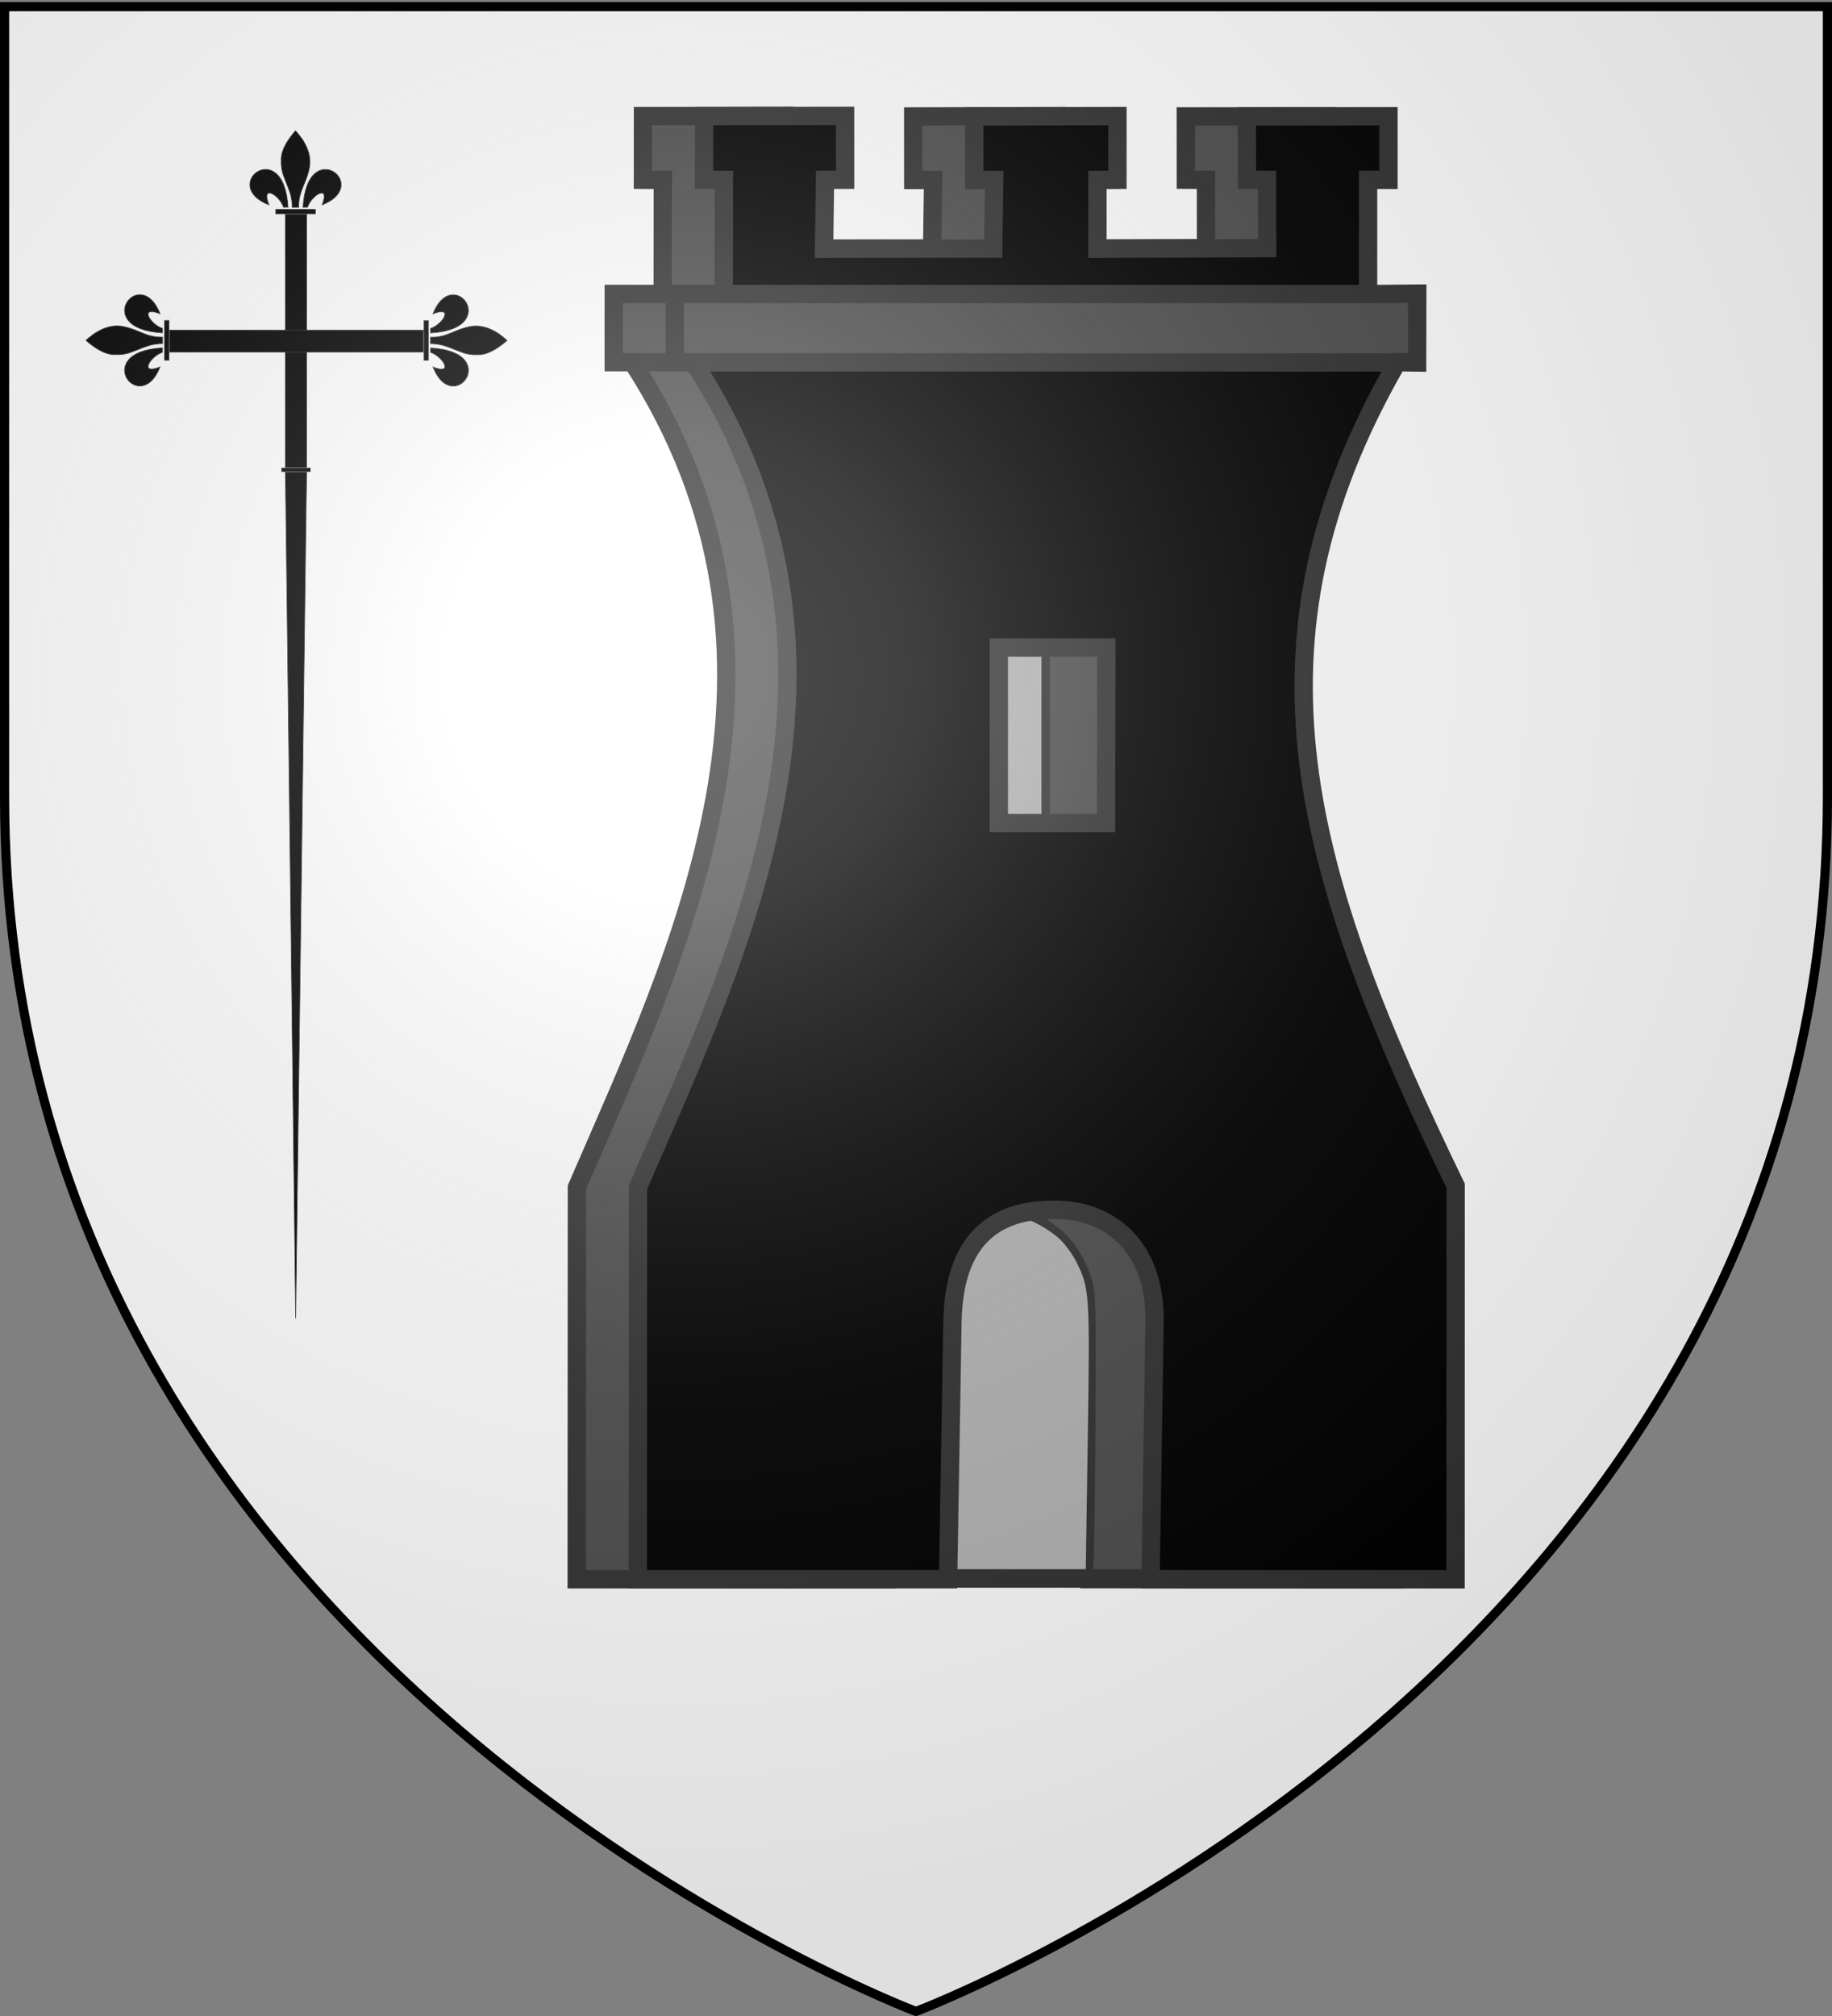 <svg xmlns="http://www.w3.org/2000/svg" xmlns:xlink="http://www.w3.org/1999/xlink" width="600" height="660" version="1.0"><rect width="100%" height="100%" fill="#808080" stroke="none"/><defs><radialGradient xlink:href="#a" id="o" cx="221.445" cy="226.331" r="300" fx="221.445" fy="226.331" gradientTransform="matrix(1.353 0 0 1.349 -77.63 -85.747)" gradientUnits="userSpaceOnUse"/><radialGradient xlink:href="#e" id="j" cx="221.445" cy="226.331" r="300" fx="221.445" fy="226.331" gradientTransform="matrix(1.353 0 0 1.349 -77.63 -85.747)" gradientUnits="userSpaceOnUse"/><radialGradient xlink:href="#i" id="k" cx="221.445" cy="226.331" r="300" fx="221.445" fy="226.331" gradientTransform="matrix(1.353 0 0 1.349 -77.63 -85.747)" gradientUnits="userSpaceOnUse"/><linearGradient id="a"><stop offset="0" style="stop-color:#fff;stop-opacity:.314"/><stop offset=".19" style="stop-color:#fff;stop-opacity:.251"/><stop offset=".6" style="stop-color:#6b6b6b;stop-opacity:.125"/><stop offset="1" style="stop-color:#000;stop-opacity:.125"/></linearGradient><linearGradient id="e"><stop offset="0" style="stop-color:#fff;stop-opacity:.314"/><stop offset=".19" style="stop-color:#fff;stop-opacity:.251"/><stop offset=".6" style="stop-color:#6b6b6b;stop-opacity:.125"/><stop offset="1" style="stop-color:#000;stop-opacity:.125"/></linearGradient><linearGradient id="i"><stop offset="0" style="stop-color:#fff;stop-opacity:.314"/><stop offset=".19" style="stop-color:#fff;stop-opacity:.251"/><stop offset=".6" style="stop-color:#6b6b6b;stop-opacity:.125"/><stop offset="1" style="stop-color:#000;stop-opacity:.125"/></linearGradient><g id="d" transform="translate(-347.196 -19.156)"><path id="b" d="M644.408-299.935c0 4.328-3.77 7.837-8.418 7.837-4.65 0-8.418-3.509-8.418-7.837 0-4.329 3.769-7.838 8.418-7.838 4.649 0 8.418 3.51 8.418 7.838z" style="fill:#313131;fill-opacity:1;fill-rule:evenodd;stroke:#313131;stroke-width:1.122;stroke-linecap:square;stroke-linejoin:bevel;stroke-miterlimit:4;stroke-opacity:1;stroke-dasharray:none" transform="matrix(.86 0 0 .924 -1412.997 218.928)"/><use xlink:href="#b" width="600" height="660" transform="translate(15.097 15.356)"/><use xlink:href="#b" width="600" height="660" transform="translate(-14.906 15.356)"/><g transform="translate(-1493.557 234.74)"><path id="c" d="M627.4-265.43c-5.746 60.436-18.557 75.834-28.856 87.7 14.718-4.677 19.11-9.244 23.222-13.933 1.235 4.67 2.957 10.249 5.64 13.435" style="fill:#313131;fill-opacity:1;stroke:#313131;stroke-width:.2;stroke-linecap:butt;stroke-linejoin:miter;stroke-miterlimit:4;stroke-opacity:1;stroke-dasharray:none"/><use xlink:href="#c" width="600" height="660" style="fill:#313131;fill-opacity:1" transform="matrix(-1 0 0 1 1254.776 0)"/></g></g><g id="h" transform="translate(-347.196 -19.156)"><path id="f" d="M644.408-299.935c0 4.328-3.77 7.837-8.418 7.837-4.65 0-8.418-3.509-8.418-7.837 0-4.329 3.769-7.838 8.418-7.838 4.649 0 8.418 3.51 8.418 7.838z" style="fill:#313131;fill-opacity:1;fill-rule:evenodd;stroke:#313131;stroke-width:1.122;stroke-linecap:square;stroke-linejoin:bevel;stroke-miterlimit:4;stroke-opacity:1;stroke-dasharray:none" transform="matrix(.86 0 0 .924 -1412.997 218.928)"/><use xlink:href="#f" width="600" height="660" transform="translate(15.097 15.356)"/><use xlink:href="#f" width="600" height="660" transform="translate(-14.906 15.356)"/><g transform="translate(-1493.557 234.74)"><path id="g" d="M627.4-265.43c-5.746 60.436-18.557 75.834-28.856 87.7 14.718-4.677 19.11-9.244 23.222-13.933 1.235 4.67 2.957 10.249 5.64 13.435" style="fill:#313131;fill-opacity:1;stroke:#313131;stroke-width:.2;stroke-linecap:butt;stroke-linejoin:miter;stroke-miterlimit:4;stroke-opacity:1;stroke-dasharray:none"/><use xlink:href="#g" width="600" height="660" style="fill:#313131;fill-opacity:1" transform="matrix(-1 0 0 1 1254.776 0)"/></g></g></defs><g style="display:inline"><path d="M300 658.5s298.5-112.32 298.5-397.772V2.176H1.5v258.552C1.5 546.18 300 658.5 300 658.5z" style="fill:#fff;fill-opacity:1;fill-rule:evenodd;stroke:none"/></g><g style="stroke:#000;stroke-width:2;stroke-miterlimit:4;stroke-opacity:1;stroke-dasharray:none"><path d="M315.338 1441.606c-.119-3.812 4.923-4.498 5.15-.568 4.578-4.734-.762-10.965-6.124-7.34-.079-3.506-1.313-5.24-3.69-6.731M-86.8 1441.606c.12-3.812-4.922-4.498-5.15-.568-4.578-4.734.763-10.965 6.124-7.34.08-3.506 1.313-5.24 3.69-6.731" style="fill:none;stroke:#000;stroke-width:1;stroke-linecap:butt;stroke-linejoin:miter;stroke-miterlimit:4;stroke-opacity:1;stroke-dasharray:none" transform="rotate(-90 407.186 -48.284) scale(.143)"/></g><g transform="matrix(.327 0 0 .327 159.89 213.89)"><g id="m" style="fill:#000;fill-opacity:1;stroke:#313131;stroke-width:.783;stroke-miterlimit:4;stroke-opacity:1;stroke-dasharray:none" transform="matrix(-.893 0 0 .893 130.01 -278.589)"><path d="M358.11-190.144c.051-7.208-1.996-14.215-4.764-20.806-1.23-2.933-2.37-5.943-3.593-8.854-1.9-5.519-3.852-11.156-4.114-17.058-.608-7.823 1.741-15.543 5.41-22.38 1.49-2.695 2.965-5.298 4.955-7.71 1.784-2.39 3.683-4.693 5.648-6.936 3.977 4.272 7.378 9.087 10.411 14.063 3.28 5.899 6.055 12.45 5.62 19.339.264 6.021-.627 12.06-2.87 17.668-2.5 7.212-5.883 14.131-7.847 21.52-.913 4.386-1.747 8.84-1.632 13.34h-7.22c-.002-.73-.004-1.458-.004-2.186h0z" style="opacity:.99;fill:#000;fill-opacity:1;fill-rule:evenodd;stroke:#313131;stroke-width:.783;stroke-linecap:square;stroke-miterlimit:4;stroke-opacity:1;stroke-dasharray:none"/><path id="l" d="M331.831-190.79c-56.625-22.498 16.905-78.307 21.433 2.683l-4.931.039c-4.78-14.02-25.768-26.45-16.502-2.722z" style="opacity:.99;fill:#000;fill-opacity:1;fill-rule:evenodd;stroke:#313131;stroke-width:.783;stroke-linecap:square;stroke-miterlimit:4;stroke-opacity:1;stroke-dasharray:none"/><use xlink:href="#l" width="600" height="660" style="fill:#000;fill-opacity:1;stroke:#313131;stroke-width:.783;stroke-miterlimit:4;stroke-opacity:1;stroke-dasharray:none" transform="matrix(-1 0 0 1 723.392 -.03)"/><path d="M383.9-183.232v-2.47h-44.462v4.94h44.461v-2.47z" style="opacity:.99;fill:#000;fill-opacity:1;fill-rule:evenodd;stroke:#313131;stroke-width:.783;stroke-linecap:square;stroke-miterlimit:4;stroke-opacity:1;stroke-dasharray:none"/></g><path d="M181.858-439.515h21.372v253.374h-21.372z" style="fill:#000;fill-opacity:1;fill-rule:evenodd;stroke:#313131;stroke-width:.564;stroke-linecap:round;stroke-linejoin:miter;stroke-miterlimit:4;stroke-opacity:1;stroke-dasharray:none" transform="scale(-1 1)"/><path d="M64.989-323.654h254.017v22.015H64.989zM178.147-185.609h28.783v3.636h-28.783z" style="fill:#000;fill-opacity:1;fill-rule:evenodd;stroke:#313131;stroke-width:.564;stroke-linecap:round;stroke-linejoin:miter;stroke-miterlimit:4;stroke-opacity:1;stroke-dasharray:none" transform="scale(-1 1)"/><use xlink:href="#m" width="744.094" height="1052.362" transform="matrix(0 -1 -1 0 -504.265 -506.24)"/><use xlink:href="#m" width="744.094" height="1052.362" transform="rotate(-90 -193.014 -313.32)"/><path d="m-203.123-181.412 21.28-.026-10.97 847.25-10.31-847.225z" style="fill:#000;fill-opacity:1;stroke:#313131;stroke-width:.653px;stroke-linecap:butt;stroke-linejoin:miter;stroke-opacity:1"/></g><g style="display:inline" transform="translate(54.861 -41.552)"><path d="M134.52 494.721V431.47l8.394-19.519c23.886-55.548 32.576-81.94 38.31-116.354 2.214-13.296 2.667-43.863.853-57.617-3.192-24.2-10.425-45.738-22.63-67.388-2.55-4.525-4.637-8.44-4.637-8.703 0-.263 3.913-.477 8.695-.477h8.694l3.194 5.302c17.612 29.238 26.478 61.318 26.435 95.655-.052 42.493-10.543 80.527-42.31 153.393l-6.552 15.029V557.973H134.52V494.72zM163.11 118.625V99.621h-6.455V80.254h18.444v21.211h6.456v35.045h-7.764c-4.27 0-8.42.252-9.222.56-1.301.5-1.459-1.494-1.459-18.445zM251.645 110.687V99.621h-6.456V80.254h18.445v21.211h6.456v8.686c0 4.777-.252 9.342-.56 10.145-.455 1.186-2.174 1.458-9.222 1.458h-8.663v-11.067zM341.102 110.687V99.621h-6.456V80.254h18.445v21.211h6.456v20.289h-18.445v-11.067zM147.432 148.96v-10.605h17.523v21.211h-17.522V148.96z" style="fill:#4d4d4d;fill-opacity:1;fill-rule:evenodd;stroke:#313131;stroke-width:.922;stroke-linecap:round;stroke-linejoin:miter;stroke-miterlimit:4;stroke-opacity:1;stroke-dasharray:none"/><use xlink:href="#n" width="600" height="660" transform="translate(-20)"/><path d="M154.655 494.35v-63.502l8.37-19.325c20.522-47.388 30.192-75.38 35.824-103.71 7.86-39.536 6.158-72.627-5.477-106.518-3.19-9.294-10.688-25.31-15.905-33.98-1.895-3.148-4.877-6.303-4.877-6.512l229.483-.269-2.783 4.621c-16.06 28.795-25.331 58.328-27.304 86.978-.88 12.794.147 34.59 2.234 47.38 5.038 30.875 15.77 62.892 35.77 106.718 3.074 6.737 6.798 14.655 8.274 17.594l2.684 5.345v128.682h-98.217l.004-3.977c.002-2.187.323-21.874.713-43.748.6-33.716.557-40.63-.282-45.41-2.266-12.897-9.489-21.79-21.112-25.995-5.977-2.162-18.13-2.122-24.693.08-11.456 3.846-17.65 11.89-20.036 26.02-.756 4.477-2.384 66.14-2.379 90.09v2.94H154.655V494.35zm153.55-212.13v-29.395h-36.658v58.792h36.659V282.22zM182.856 118.47V99.921h-6.323V80.108h44.686V99.92h-3.117c-2.453 0-3.17.142-3.372.667-.141.367-.256 5.679-.256 11.804v11.137h56.36l.274-5.375c.15-2.956.275-8.268.276-11.804l.002-6.429h-6.324V80.647l2.213-.266c1.218-.146 11.462-.268 22.765-.27l20.551-.003V99.92h-6.745v23.608h56.912V99.921h-6.745V80.66l5.375-.274c2.956-.15 13.105-.275 22.553-.276l17.18-.001V99.92h-6.746v37.098H182.857V118.47z" style="fill:#000;fill-opacity:1;fill-rule:evenodd;stroke:none"/><path d="M166.837 148.821v-10.54l120.99.006 120.99.006-.005 8.322c-.002 4.577-.123 9.318-.27 10.535l-.265 2.213h-241.44v-10.54z" style="fill:#4d4d4d;fill-opacity:1;fill-rule:evenodd;stroke:none"/><path d="M302.704 555.437c.254-.888.593-21.535.754-45.882.263-39.696.13-44.79-1.283-49.34-2.2-7.074-6.42-13.331-11.32-16.786-2.29-1.614-4.165-3.226-4.165-3.582 0-1.428 3.246-1.724 8.943-.814 14.83 2.37 23.865 11.842 26.056 27.318.833 5.877.457 63.388-.53 81.247l-.524 9.453h-9.195c-8.319 0-9.152-.154-8.736-1.614zM288.535 282.224v-27.667h18.444v55.334h-18.444v-27.667z" style="fill:#4d4d4d;fill-opacity:1;fill-rule:evenodd;stroke:#313131;stroke-width:.922;stroke-linecap:round;stroke-linejoin:miter;stroke-miterlimit:4;stroke-opacity:1;stroke-dasharray:none"/><path d="M256.66 541.142c.274-8.75.73-28.585 1.011-44.08.535-29.373 1.394-37.076 4.906-43.959 3.173-6.22 12.305-13.177 17.296-13.177 2.54 0 9.476 3.86 12.88 7.166 1.753 1.702 4.157 5.04 5.342 7.417 4.361 8.751 4.475 10.5 3.76 58.044l-.67 44.498h-45.024l.499-15.909zM272.857 282.224v-27.667h13.833v55.334h-13.833v-27.667z" style="fill:#b3b3b3;fill-opacity:1;fill-rule:evenodd;stroke:#313131;stroke-width:.922;stroke-linecap:round;stroke-linejoin:miter;stroke-miterlimit:4;stroke-opacity:1;stroke-dasharray:none"/><g id="n" style="stroke:#313131;stroke-width:6;stroke-miterlimit:4;stroke-opacity:1;stroke-dasharray:none"><path d="M182.182 137.787h-16.034v22.346h6.13c62.787 96.917 15.257 192.84-18.196 270.145l-.06 128.297h101.632l1.42-84.197c.514-30.502 17.452-37.137 34.528-36.755 17.456.39 32.05 12.409 31.668 36.69l-1.324 84.225 99.907.052.028-128.822c-49.562-102.216-72.623-176.979-19.11-269.637l6.485.092.05-22.54-16.105.155v-37.424l6.678.016V79.616l-46.376.053.018 20.712 6.582.057.03 22.36-55.56.186v-22.526l6.539-.037V79.554l-46.884.124.009 20.795 6.514.014-.327 22.459-55.392.034.312-22.54 6.594-.037c.011-2.084-.044-12.803-.033-20.915l-46.18.078-.01 20.844 6.517.043-.02 1.485-.03 35.205v.644h.001zM181.803 137.81h211.732M172.449 160.16l230.129.06M255.608 558.284h66.087" style="fill:none;stroke:#313131;stroke-width:6;stroke-linecap:butt;stroke-linejoin:miter;stroke-miterlimit:4;stroke-opacity:1;stroke-dasharray:none"/><path d="M272.262 253.564v57.437h35.103l.139-57.467-35.242.03z" style="fill:none;stroke:#313131;stroke-width:6;stroke-linecap:butt;stroke-linejoin:miter;stroke-miterlimit:4;stroke-opacity:1;stroke-dasharray:none"/></g></g><g style="display:inline"><path d="M300 658.5s298.5-112.32 298.5-397.772V2.176H1.5v258.552C1.5 546.18 300 658.5 300 658.5z" style="fill:url(#o);fill-opacity:1;fill-rule:evenodd;stroke:none"/></g><g style="display:inline"><path d="M300 658.5S1.5 546.18 1.5 260.728V2.176h597v258.552C598.5 546.18 300 658.5 300 658.5z" style="fill:none;stroke:#000;stroke-width:3;stroke-linecap:butt;stroke-linejoin:miter;stroke-miterlimit:4;stroke-opacity:1;stroke-dasharray:none"/></g></svg>